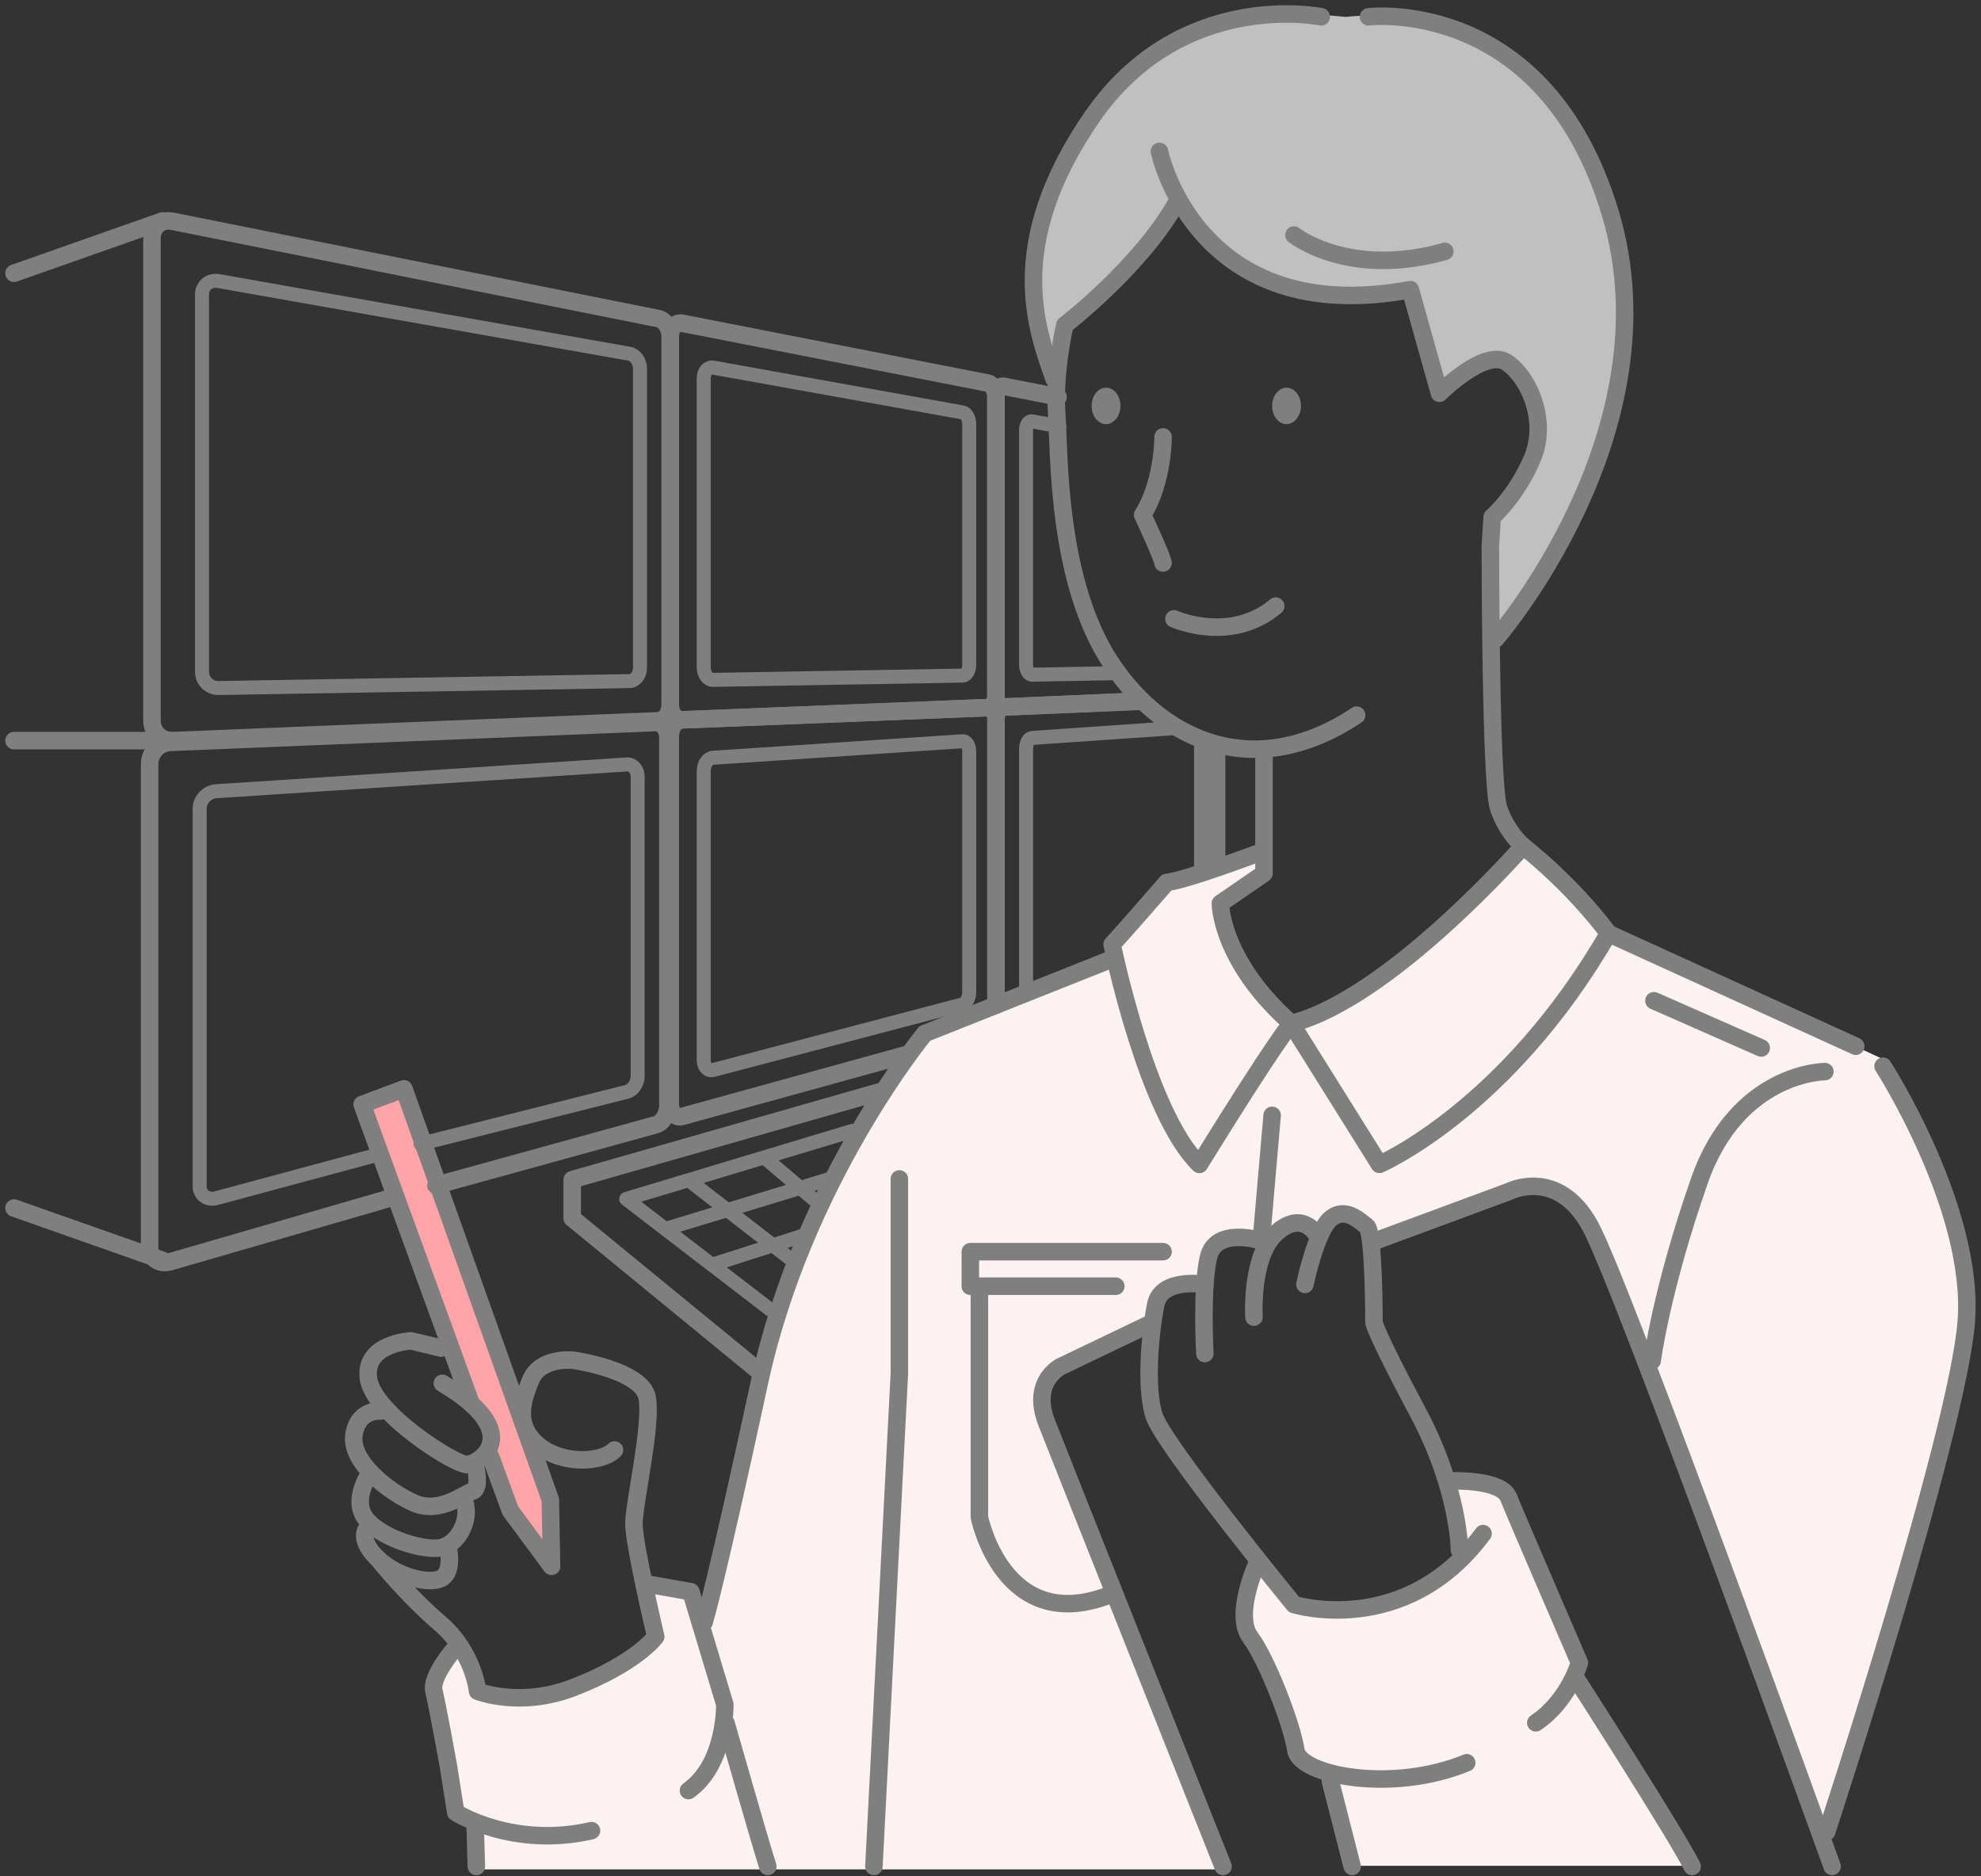<svg width="283" height="268" viewBox="0 0 283 268" fill="none" xmlns="http://www.w3.org/2000/svg"><rect x="0" y="0" width="283" height="268" fill="#333333" stroke="none"/><path d="M57.659 155.484l-5.714 2.25 14.719 41.734s3.983 4.676 3.118 7.275c2.077 5.887 2.6 8.313 2.6 8.313l5.713 6.406.865-7.794-21.301-58.184z" fill="#FFA4A9"/><path d="M179.572 222.502s-3.291 7.102-1.384 9.871c1.904 2.772 6.752 18.356 6.752 18.356l5.541 2.599 2.249 13.162h48.659l-15.93-27.015.346-2.773-10.735-23.724-8.14-1.384s1.903 8.14 1.384 10.908c-7.794 7.967-17.837 8.659-22.859 6.579-3.983-5.021-5.886-6.579-5.886-6.579h.003z" fill="#FDF2F2"/><path d="M151.09 53.537l.767-7.164s11.774-7.165 16.382-18.428c9.214 18.428 32.505 13.567 32.505 13.567l4.864 14.334s7.68-7.68 11.518-2.305c3.838 5.376 2.049 15.1-3.838 20.22-.767 11.008-.511 16.894-.511 16.894s11.518-9.213 16.122-27.64c4.605-18.428 3.834-32.376-4.302-45.188-8.14-12.816-23.723-16.45-32.382-15.411-18.702-2.076-29.092 5.195-34.978 11.6-5.887 6.407-13.323 22.95-6.143 39.53l-.004-.009z" fill="silver"/><path d="M92.463 226.477l1.21 7.275s-9.523 11.428-25.107 7.621c-1.384-3.637-2.945-5.887-2.945-5.887l-3.465 4.676 2.25 18.184 3.637 2.249v6.406h107.364l-26.496-65.286s-1.73-4.676 2.426-6.579c4.157-1.903 12.989-5.541 12.989-5.541s0-6.233 7.967-6.406c.692-5.887 2.076-7.102 8.14-5.713 4.156-4.157 7.966-1.385 7.966-1.385s2.513-3.551 4.676-2.249c2.163 1.302 3.118 3.464 3.118 3.464l21.125-7.794s7.102-.519 10.908 7.621c3.81 8.14 31.864 85.027 31.864 85.027s9.351-26.67 14.891-46.583c5.541-19.914 7.794-24.59 5.541-34.46-2.249-9.87-11.773-29.957-11.773-29.957l-38.789-18.011s-9.178-11.081-12.296-12.469c-19.394 20.432-28.226 24.935-32.729 25.281-7.102-5.541-9.351-12.989-10.389-17.145l6.016-4.07-.302-2.859-14.546 4.157-7.102 8.486.346 2.599-26.842 10.389s-12.988 16.973-21.124 40.174c-3.465 11.081-10.735 43.465-10.735 43.465l-1.904-3.984-5.886-.692-.004-.004z" fill="#FDF2F2"/><path d="M125.442 156l-43.7 12.485v5.51l26.441 21.667" stroke="#7F7F7F" stroke-width="2.5" stroke-linecap="round" stroke-linejoin="round"/><path d="M110.019 187.037l-20.566-15.793 32.316-9.728m-26.464 13.937l23-7m-16 12l12.5-4M99 169.039l13.771 10.649m-3.302-14.133l7.161 6.06" stroke="#7F7F7F" stroke-width="2" stroke-linecap="round" stroke-linejoin="round"/><path d="M193.811 102.146c-14.026 9.351-27.274 4.286-35.064-7.405-7.794-11.687-7.405-30-7.794-35.848-.389-5.843 1.168-12.47 1.168-12.47s10.649-8.183 15.843-17.275" stroke="#7F7F7F" stroke-width="2.5" stroke-linecap="round" stroke-linejoin="round"/><path d="M165.633 21.625s5.194 25.455 35.847 19.74l4.156 14.806s6.493-6.492 9.611-4.416c3.118 2.076 5.973 8.313 3.637 13.767-2.335 5.455-5.713 8.314-5.713 8.314l-.26 4.156s0 33.898 1.168 37.405c1.168 3.508 3.508 5.455 3.508 5.455s-19.092 21.821-33.118 25.324c-10.13-8.962-10.13-17.145-10.13-17.145l6.233-4.286v-17.146m4.28-74.029s7.793 6.233 21.56 2.336" stroke="#7F7F7F" stroke-width="2.5" stroke-linecap="round" stroke-linejoin="round"/><path d="M188.749 2.401s-20-4.156-32.729 14.287-7.794 30.649-5.454 37.405M195.5 2.407s25.194-3.118 34.545 28.054c9.351 31.172-16.362 60.783-16.362 60.783m-29.222 54.928l12.599 20.13s18.183-7.794 32.729-32.989c-5.454-7.275-12.21-12.469-12.21-12.469" stroke="#7F7F7F" stroke-width="2.5" stroke-linecap="round" stroke-linejoin="round"/><path d="M179.657 121.891c-.778.259-9.61 3.637-12.988 4.156-7.011 8.054-7.794 8.832-7.794 8.832s4.935 24.157 12.469 31.432c10.909-17.664 13.119-20.13 13.119-20.13m24.027 75.196s0-8.573-5.973-19.741-6.233-12.729-6.233-12.729 0-12.989-1.038-13.767c-1.038-.779-3.118-2.859-5.195-1.038-2.076 1.816-3.637 9.351-3.637 9.351m1.553-7.28s-2.076-3.378-5.714 0c-3.637 3.378-3.118 11.951-3.118 11.951m-7.013 5.2s-.519-9.351.519-13.767c1.038-4.416 7.534-2.336 7.534-2.336l1.558-17.924" stroke="#7F7F7F" stroke-width="2.5" stroke-linecap="round" stroke-linejoin="round"/><path d="M172.121 183.454s-6.233-1.039-7.011 2.858c-.779 3.897-1.557 11.688-.26 15.844 1.298 4.157 20 27.016 20 27.016s15.843 4.935 27.015-10.13" stroke="#7F7F7F" stroke-width="2.5" stroke-linecap="round" stroke-linejoin="round"/><path d="M179.399 223.719s-3.118 7.011-.779 10.13c2.336 3.118 5.974 12.469 6.493 16.103.519 3.637 13.767 6.233 24.415 1.817m-2.083-40.254s7.012-.26 8.054 2.336c1.038 2.599 10.129 23.638 10.129 23.638s-1.557 5.454-6.232 8.572m-29.349 8.298l3.118 12.211m32.21-26.492s14.027 21.821 16.362 26.497m-77.664-77.403l-12.469 5.973s-4.416 2.077-2.077 8.054c2.336 5.973 25.195 63.378 25.195 63.378m21.817-89.361l18.962-7.012s7.011-3.637 11.687 4.935c4.675 8.573 34.545 91.433 34.545 91.433m-31.952-133.244s23.378 10.649 35.324 16.103m3.902 2.85s13.181 20.457 11.883 36.56-19.937 72.797-19.937 72.797m-.254-108.583s-12.47 0-17.924 15.584c-5.454 15.584-6.752 25.714-6.752 25.714m.258-51.423l15.324 6.752m-92.73-12.721l-26.756 10.649s-17.404 21.038-23.637 49.875c-6.233 28.832-7.88 34.2-7.88 34.2" stroke="#7F7F7F" stroke-width="2.5" stroke-linecap="round" stroke-linejoin="round"/><path d="M128.481 168.383v27.794l-3.637 70.394m-54.769-58.542l2.827 7.723 5.89 7.967-.172-9.524-20.92-58.679-5.966 2.225 15.443 42.368" stroke="#7F7F7F" stroke-width="2.5" stroke-linecap="round" stroke-linejoin="round"/><path d="M63.198 197.572c12.108 7.196 5.194 11.6 3.464 11.6s-13.334-7.275-14.026-12.296c-.692-5.022 6.06-5.368 6.06-5.368l4.329 1.038" stroke="#7F7F7F" stroke-width="2.5" stroke-linecap="round" stroke-linejoin="round"/><path d="M54.368 201.539s-3.291-.346-3.81 3.465c-.52 3.81 5.021 8.14 8.658 9.697 3.638 1.557 7.102-1.384 8.313-1.73 1.212-.346.346-3.811.346-3.811" stroke="#7F7F7F" stroke-width="2.5" stroke-linecap="round" stroke-linejoin="round"/><path d="M52.642 210.734s-2.427 3.638-.346 6.233c2.08 2.596 7.448 4.33 10.216 4.157 2.768-.173 4.849-3.984 3.81-6.752" stroke="#7F7F7F" stroke-width="2.5" stroke-linecap="round" stroke-linejoin="round"/><path d="M52.292 218.516s-1.038 1.557 1.73 4.156c2.769 2.6 7.275 3.638 9.006 2.773 1.73-.866 1.038-4.157 1.038-4.157" stroke="#7F7F7F" stroke-width="2.5" stroke-linecap="round" stroke-linejoin="round"/><path d="M54.023 222.68s3.984 5.021 8.832 9.178c4.849 4.157 5.368 9.697 5.368 9.697s6.06 2.427 13.68-.519c9.041-3.492 11.774-7.275 11.774-7.275s-3.118-13.162-3.118-16.103c0-2.941 2.599-14.027 1.903-18.01-.696-3.984-10.562-5.368-10.562-5.368s-4.676-.519-6.06 2.772c-1.384 3.292-2.25 6.579 1.038 9.351 3.291 2.773 9.005 2.6 10.908.693" stroke="#7F7F7F" stroke-width="2.5" stroke-linecap="round" stroke-linejoin="round"/><path d="M64.936 235.492s-3.465 3.984-2.946 6.06c.52 2.076 2.077 10.736 2.077 10.736l1.038 6.578s8.14 5.195 19.394 2.6m8.314-35.161l5.886 1.038 4.849 16.103s.173 8.486-5.195 12.297m5.358-9.657s4.758 16.681 5.973 20.492m-41.809-5.976l.173 5.973m98.108-204.177s.035 6.458-2.922 11.141c3.075 6.602 2.914 6.874 2.914 6.874" stroke="#7F7F7F" stroke-width="2.5" stroke-linecap="round" stroke-linejoin="round"/><path d="M185.85 57.987c.009-1.437-.903-2.61-2.039-2.617-1.136-.008-2.065 1.152-2.075 2.59-.009 1.437.904 2.609 2.039 2.617 1.136.007 2.065-1.152 2.075-2.59zm-25.789 0c.009-1.437-.904-2.61-2.039-2.617-1.136-.008-2.065 1.152-2.075 2.59-.009 1.437.903 2.609 2.039 2.617 1.136.007 2.065-1.152 2.075-2.59z" fill="#7F7F7F"/><path d="M167.703 88.387s8.054 3.638 14.546-1.817M159.4 183.709h-20.783v-4.936h27.534m-26.237 5.454v32.469s3.378 16.886 18.443 11.169M95.749 100.61c0 1.25-.771 2.304-1.715 2.34l-69.417 2.835c-1.593.063-2.906-1.227-2.906-2.867V34.014c0-1.64 1.313-2.725 2.906-2.414l69.417 13.905c.948.185 1.715 1.357 1.715 2.607v52.498z" stroke="#7F7F7F" stroke-width="2.5" stroke-linecap="round" stroke-linejoin="round"/><path d="M91.43 95.403c0 1.018-.68 1.864-1.514 1.876l-58.685.99c-1.302.02-2.372-1.01-2.372-2.296V42.068c0-1.282 1.074-2.147 2.372-1.923l58.686 10.381c.833.146 1.513 1.093 1.513 2.112v42.765z" stroke="#7F7F7F" stroke-width="2" stroke-linecap="round" stroke-linejoin="round"/><path d="M56.2 170.983l-31.919 9.238c-1.593.44-2.906-.539-2.906-2.183V109.13c0-1.639 1.313-3.035 2.906-3.098l69.417-2.836c.948-.039 1.715.956 1.715 2.203v52.497c0 1.251-.771 2.486-1.715 2.745l-31.427 8.667" stroke="#7F7F7F" stroke-width="2.5" stroke-linecap="round" stroke-linejoin="round"/><path d="M53.97 164.916l-23.075 6.217c-1.302.327-2.372-.452-2.372-1.734v-53.905c0-1.282 1.074-2.403 2.372-2.486l58.686-3.826c.833-.051 1.513.735 1.513 1.754v42.765c0 1.018-.68 2.021-1.513 2.233l-29.5 7.441" stroke="#7F7F7F" stroke-width="2" stroke-linecap="round" stroke-linejoin="round"/><path d="M142.277 99.185c0 1.011-.499 1.856-1.117 1.88l-43.72 1.746c-.927.035-1.69-.956-1.69-2.206V48.107c0-1.25.763-2.123 1.69-1.943l43.72 8.561c.618.122 1.117 1.046 1.117 2.053v42.407z" stroke="#7F7F7F" stroke-width="2.5" stroke-linecap="round" stroke-linejoin="round"/><path d="M138.458 94.987c0 .818-.42 1.498-.939 1.506l-35.651.61c-.735.011-1.337-.783-1.337-1.766v-41.29c0-.984.606-1.68 1.337-1.546l35.651 6.406c.519.094.939.837.939 1.66v34.42z" stroke="#7F7F7F" stroke-width="2" stroke-linecap="round" stroke-linejoin="round"/><path d="M129.513 150.615l-32.072 8.844c-.928.256-1.691-.554-1.691-1.805v-52.497c0-1.251.763-2.305 1.69-2.34l43.72-1.746c.618-.024 1.117.782 1.117 1.789v40.685" stroke="#7F7F7F" stroke-width="2.5" stroke-linecap="round" stroke-linejoin="round"/><path d="M138.458 141.716c0 .818-.42 1.601-.939 1.739l-35.651 9.374c-.735.193-1.337-.452-1.337-1.435v-41.29c0-.983.606-1.829 1.337-1.876l35.651-2.359c.519-.036.939.609.939 1.427v34.42z" stroke="#7F7F7F" stroke-width="2" stroke-linecap="round" stroke-linejoin="round"/><path d="M162.765 100.171l-19.387.81c-.605.024-1.105-.782-1.105-1.793v-42.4c0-1.01.5-1.737 1.105-1.62l7.767 1.523" stroke="#7F7F7F" stroke-width="2.5" stroke-linecap="round" stroke-linejoin="round"/><path d="M158.996 96.15l-11.557.216c-.472.008-.861-.636-.861-1.435v-33.46c0-.799.389-1.377.861-1.29l3.905.715" stroke="#7F7F7F" stroke-width="2" stroke-linecap="round" stroke-linejoin="round"/><path d="M142.281 143.546v-40.684c0-1.011.5-1.856 1.105-1.88l18.348-.81m12.063 6.492v16.886" stroke="#7F7F7F" stroke-width="2.5" stroke-linecap="round" stroke-linejoin="round"/><path d="M146.586 141.036v-34.134c0-.798.389-1.474.861-1.506l20.605-1.419" stroke="#7F7F7F" stroke-width="2" stroke-linecap="round" stroke-linejoin="round"/><path d="M171.828 105.977v18.529M23.223 31.555L2 39.026m22.619 66.755H2m21.223 74.234L2 172.539" stroke="#7F7F7F" stroke-width="2.5" stroke-linecap="round" stroke-linejoin="round"/></svg>